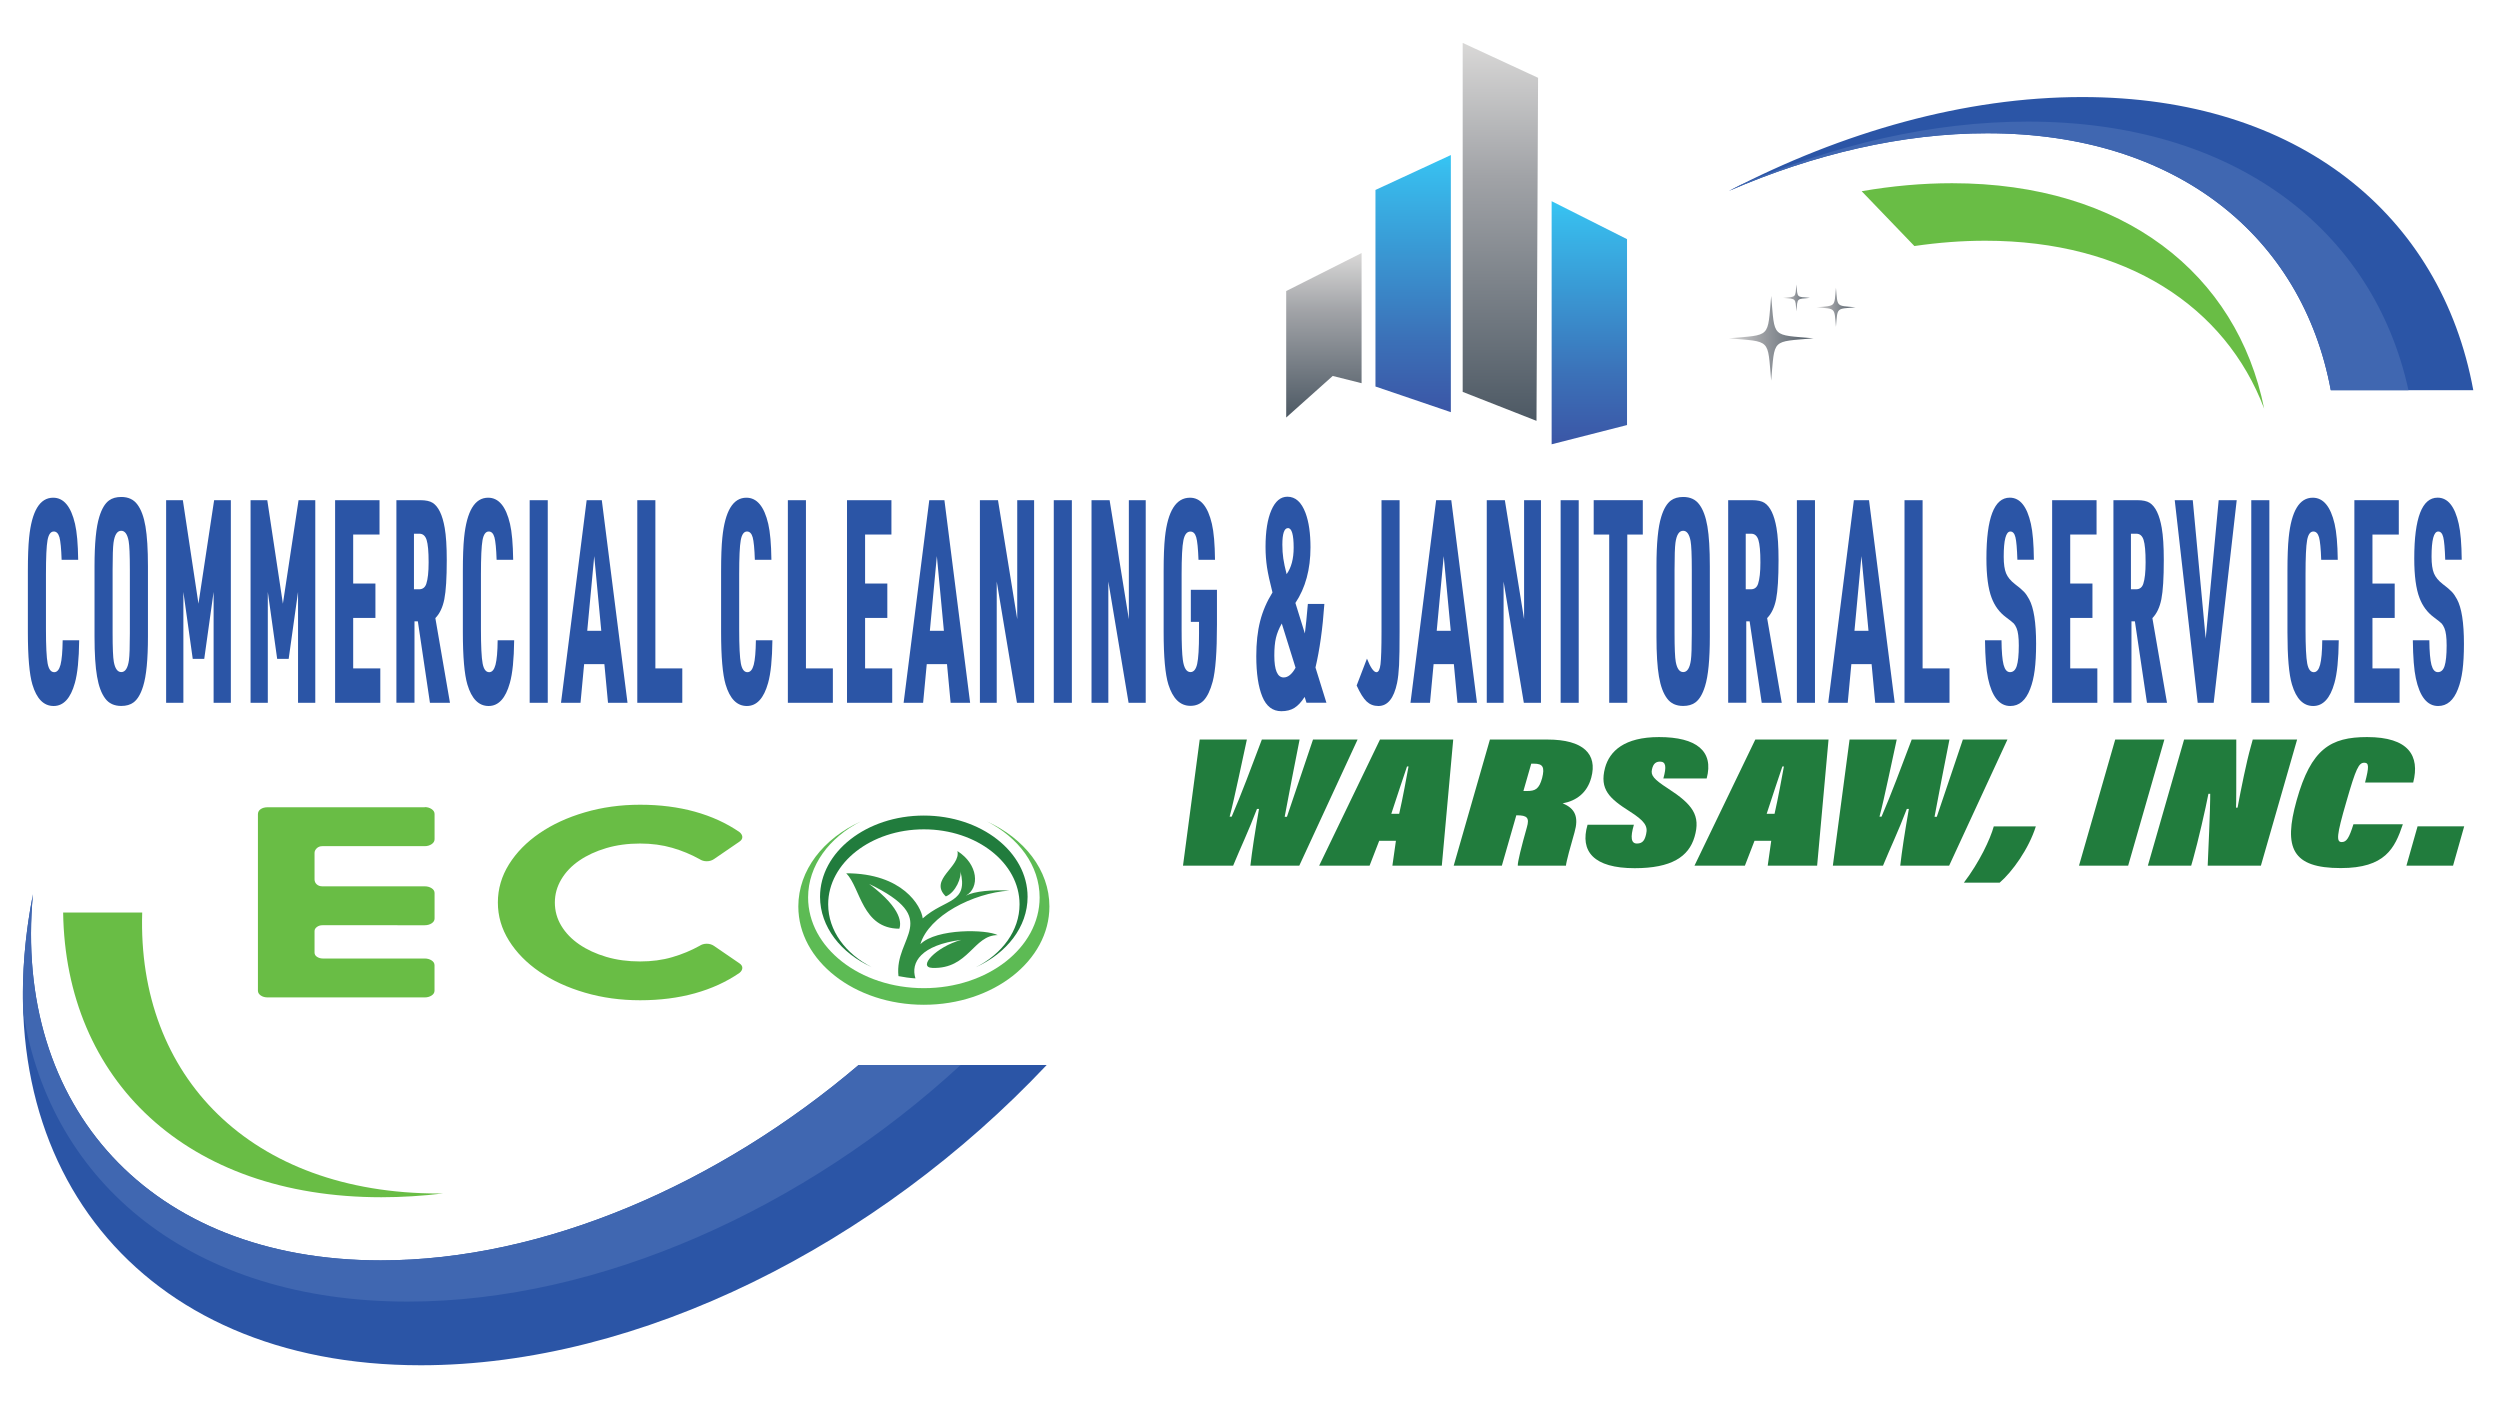 <?xml version="1.0" encoding="utf-8"?>
<!-- Generator: Adobe Illustrator 26.0.1, SVG Export Plug-In . SVG Version: 6.00 Build 0)  -->
<svg version="1.1" id="Layer_1" xmlns="http://www.w3.org/2000/svg" xmlns:xlink="http://www.w3.org/1999/xlink" x="0px" y="0px"
	 width="475.53px" height="267.07px" viewBox="0 0 475.53 267.07" style="enable-background:new 0 0 475.53 267.07;"
	 xml:space="preserve">
<style type="text/css">
	.st0{fill-rule:evenodd;clip-rule:evenodd;fill:#2B55A6;}
	.st1{fill-rule:evenodd;clip-rule:evenodd;fill:#4067B1;}
	.st2{fill-rule:evenodd;clip-rule:evenodd;fill:#69BD45;}
	.st3{fill-rule:evenodd;clip-rule:evenodd;fill:url(#SVGID_1_);}
	.st4{fill-rule:evenodd;clip-rule:evenodd;fill:url(#SVGID_00000057106354759252936620000017506033054211477383_);}
	.st5{fill-rule:evenodd;clip-rule:evenodd;fill:url(#SVGID_00000120550092808042765200000003904663445223878298_);}
	.st6{fill-rule:evenodd;clip-rule:evenodd;fill:url(#SVGID_00000150794785018172567430000009328630142329990550_);}
	.st7{fill-rule:evenodd;clip-rule:evenodd;fill:url(#SVGID_00000007406009767714033460000003513811671559985080_);}
	.st8{fill-rule:evenodd;clip-rule:evenodd;fill:url(#SVGID_00000069392660339280991180000003224822023263236490_);}
	.st9{fill-rule:evenodd;clip-rule:evenodd;fill:url(#SVGID_00000034082151575649673920000003624127105962633118_);}
	.st10{fill:#2B55A6;}
	.st11{fill:#217C3D;}
	.st12{fill:#69BD45;}
	.st13{fill:#5DBB54;}
	.st14{fill:#328F43;}
</style>
<g>
	<path class="st0" d="M163.32,202.58c-26.6,22.63-59.87,37.16-90.9,37.16c-44.11,0-69.92-29.39-66.15-69.64
		c-10.02,51.04,19.88,89.59,73.78,89.59c41.68,0,86.94-23.06,119.04-57.11H163.32z M396.06,18.46c-22.23,0-45.48,6.57-67.21,17.86
		c16.15-7,32.96-10.97,49.15-10.97c36.09,0,59.93,19.67,65.35,48.87h27.1C464.34,40.9,437.19,18.46,396.06,18.46z"/>
	<path class="st1" d="M4.42,192.59c5.21,32.68,32.19,54.99,73.12,54.99c36.61,0,75.72-17.85,105.18-45h-19.41
		c-26.6,22.63-59.87,37.16-90.9,37.16c-44.11,0-69.92-29.39-66.15-69.64C4.73,177.92,4.14,185.44,4.42,192.59 M331.05,35.19
		c-0.74,0.37-1.47,0.75-2.21,1.13c16.15-7,32.96-10.97,49.15-10.97c36.09,0,59.93,19.67,65.35,48.87h14.78
		c-6.68-30.54-33.11-51.09-72.39-51.09C367.63,23.12,348.92,27.49,331.05,35.19z"/>
	<path class="st2" d="M12.01,173.57c0.46,31.75,23.35,54.16,60.52,54.16c3.89,0,7.83-0.25,11.78-0.72c-0.28,0-0.56,0.01-0.84,0.01
		c-35.8,0-57.4-22.29-56.42-53.44H12.01z M371.31,34.85c-5.67,0-11.43,0.52-17.2,1.52l10.03,10.43c4.52-0.66,9.03-1.01,13.48-1.01
		c26.84,0,45.7,12.53,53.05,31.93C425.52,52.08,403.9,34.85,371.31,34.85z"/>
	<g>
		<linearGradient id="SVGID_1_" gradientUnits="userSpaceOnUse" x1="251.816" y1="48.133" x2="251.816" y2="79.423">
			<stop  offset="0" style="stop-color:#D9D8D7"/>
			<stop  offset="0.353" style="stop-color:#A1A3A7"/>
			<stop  offset="1" style="stop-color:#4D5964"/>
		</linearGradient>
		<polygon class="st3" points="244.65,79.42 244.65,55.36 258.99,48.13 258.99,72.89 253.5,71.51 		"/>
		
			<linearGradient id="SVGID_00000139996733179373385640000005178012127698552713_" gradientUnits="userSpaceOnUse" x1="285.393" y1="8.161" x2="285.393" y2="80.052">
			<stop  offset="0" style="stop-color:#D9D8D7"/>
			<stop  offset="0.353" style="stop-color:#A1A3A7"/>
			<stop  offset="1" style="stop-color:#4D5964"/>
		</linearGradient>
		
			<polygon style="fill-rule:evenodd;clip-rule:evenodd;fill:url(#SVGID_00000139996733179373385640000005178012127698552713_);" points="
			292.26,80.05 278.22,74.54 278.22,8.16 292.56,14.8 		"/>
		
			<linearGradient id="SVGID_00000093171587674780218330000011196835056672932781_" gradientUnits="userSpaceOnUse" x1="302.308" y1="38.266" x2="302.308" y2="84.508">
			<stop  offset="0" style="stop-color:#35C6F4"/>
			<stop  offset="0.06" style="stop-color:#38BCED"/>
			<stop  offset="0.713" style="stop-color:#3B71B8"/>
			<stop  offset="1" style="stop-color:#3B56A6"/>
		</linearGradient>
		
			<polygon style="fill-rule:evenodd;clip-rule:evenodd;fill:url(#SVGID_00000093171587674780218330000011196835056672932781_);" points="
			295.14,84.51 309.48,80.85 309.48,45.49 295.14,38.27 		"/>
		
			<linearGradient id="SVGID_00000041268531774364733920000007366206029205376657_" gradientUnits="userSpaceOnUse" x1="268.799" y1="29.493" x2="268.799" y2="78.402">
			<stop  offset="0" style="stop-color:#35C6F4"/>
			<stop  offset="0.06" style="stop-color:#38BCED"/>
			<stop  offset="0.713" style="stop-color:#3B71B8"/>
			<stop  offset="1" style="stop-color:#3B56A6"/>
		</linearGradient>
		
			<polygon style="fill-rule:evenodd;clip-rule:evenodd;fill:url(#SVGID_00000041268531774364733920000007366206029205376657_);" points="
			261.63,73.52 275.97,78.4 275.97,29.49 261.63,36.13 		"/>
	</g>
	<g>
		
			<linearGradient id="SVGID_00000041287573633812789870000012903938160676796565_" gradientUnits="userSpaceOnUse" x1="345.494" y1="58.444" x2="352.937" y2="58.444">
			<stop  offset="0" style="stop-color:#D9D8D7"/>
			<stop  offset="0.353" style="stop-color:#A1A3A7"/>
			<stop  offset="1" style="stop-color:#4D5964"/>
		</linearGradient>
		<path style="fill-rule:evenodd;clip-rule:evenodd;fill:url(#SVGID_00000041287573633812789870000012903938160676796565_);" d="
			M349.22,62.17c-0.33-3.74,0.02-3.39-3.72-3.72c3.74-0.33,3.39,0.02,3.72-3.72c0.33,3.74-0.02,3.39,3.72,3.72
			C349.2,58.78,349.55,58.42,349.22,62.17"/>
		
			<linearGradient id="SVGID_00000044154667370563160560000016117745246176289931_" gradientUnits="userSpaceOnUse" x1="328.848" y1="64.353" x2="344.944" y2="64.353">
			<stop  offset="0" style="stop-color:#D9D8D7"/>
			<stop  offset="0.353" style="stop-color:#A1A3A7"/>
			<stop  offset="1" style="stop-color:#4D5964"/>
		</linearGradient>
		<path style="fill-rule:evenodd;clip-rule:evenodd;fill:url(#SVGID_00000044154667370563160560000016117745246176289931_);" d="
			M336.9,72.4c-0.72-8.09,0.04-7.33-8.05-8.05c8.09-0.72,7.33,0.04,8.05-8.05c0.72,8.09-0.04,7.33,8.05,8.05
			C336.85,65.07,337.62,64.31,336.9,72.4"/>
		
			<linearGradient id="SVGID_00000124128430095965734870000016004676816256642964_" gradientUnits="userSpaceOnUse" x1="339.146" y1="56.667" x2="344.259" y2="56.667">
			<stop  offset="0" style="stop-color:#D9D8D7"/>
			<stop  offset="0.353" style="stop-color:#A1A3A7"/>
			<stop  offset="1" style="stop-color:#4D5964"/>
		</linearGradient>
		<path style="fill-rule:evenodd;clip-rule:evenodd;fill:url(#SVGID_00000124128430095965734870000016004676816256642964_);" d="
			M341.7,59.22c-0.23-2.57,0.01-2.33-2.56-2.56c2.57-0.23,2.33,0.02,2.56-2.55c0.23,2.57-0.01,2.33,2.56,2.55
			C341.69,56.89,341.93,56.65,341.7,59.22"/>
	</g>
	<g>
		<g>
			<path class="st10" d="M11.92,121.79h3.14c-0.04,3.62-0.31,6.33-0.82,8.12c-0.81,2.92-2.16,4.38-4.04,4.38
				c-1.88,0-3.23-1.36-4.04-4.09c-0.57-1.93-0.86-5.25-0.86-9.96v-11.57c0-2.72,0.08-4.87,0.24-6.43c0.51-5.04,2.03-7.57,4.57-7.57
				c2,0,3.39,1.66,4.16,4.98c0.36,1.55,0.56,3.82,0.6,6.83h-3.15c-0.07-2.11-0.21-3.53-0.41-4.27c-0.21-0.74-0.57-1.11-1.08-1.11
				c-0.59,0-0.99,0.55-1.19,1.65c-0.2,1.1-0.3,3.27-0.3,6.52v10.39c0,3.25,0.11,5.43,0.32,6.54c0.21,1.11,0.63,1.66,1.25,1.66
				c0.55,0,0.95-0.47,1.2-1.41C11.76,125.5,11.89,123.95,11.92,121.79z"/>
			<path class="st10" d="M17.98,121.1v-13.39c0-4.32,0.3-7.46,0.91-9.41c0.46-1.51,1.08-2.55,1.85-3.11
				c0.6-0.44,1.37-0.66,2.33-0.66c1.33,0,2.35,0.47,3.05,1.42c0.73,0.97,1.24,2.36,1.55,4.18s0.47,4.35,0.47,7.58v13.39
				c0,4.32-0.3,7.46-0.91,9.41c-0.46,1.51-1.08,2.55-1.85,3.11c-0.6,0.44-1.37,0.66-2.31,0.66c-1.34,0-2.36-0.47-3.06-1.42
				c-0.73-0.97-1.24-2.36-1.55-4.18C18.14,126.86,17.98,124.33,17.98,121.1z M24.7,120.44v-12.07c0-2.83-0.08-4.65-0.23-5.46
				c-0.24-1.3-0.71-1.95-1.41-1.95c-0.77,0-1.26,0.76-1.47,2.29c-0.11,0.81-0.17,2.51-0.17,5.11v12.07c0,2.83,0.08,4.65,0.23,5.46
				c0.24,1.3,0.71,1.95,1.42,1.95c0.76,0,1.25-0.76,1.46-2.29C24.64,124.75,24.7,123.04,24.7,120.44z"/>
			<path class="st10" d="M31.6,133.68V95.14h3.18l2.97,19.69l2.98-19.69h3.18v38.54h-3.28v-21.09l-1.78,12.73h-2.19l-1.78-12.73
				v21.09H31.6z"/>
			<path class="st10" d="M47.66,133.68V95.14h3.18l2.97,19.69l2.98-19.69h3.18v38.54h-3.28v-21.09l-1.78,12.73h-2.19l-1.78-12.73
				v21.09H47.66z"/>
			<path class="st10" d="M63.74,133.68V95.14h8.45v6.54h-5.01V111h4.23v6.54h-4.23v9.6h5.16v6.54H63.74z"/>
			<path class="st10" d="M78.84,118.17v15.5H75.4V95.14h4.54c1.04,0,1.83,0.17,2.35,0.5c1.1,0.7,1.87,2.29,2.3,4.77
				c0.26,1.48,0.39,3.52,0.39,6.14c0,3.37-0.15,5.84-0.46,7.41c-0.31,1.56-0.88,2.77-1.71,3.61l2.78,16.11h-3.81l-2.3-15.5H78.84z
				 M78.75,112.09h0.96c0.69,0,1.15-0.35,1.38-1.05c0.29-0.88,0.44-2.23,0.44-4.06c0-2.06-0.13-3.48-0.38-4.27s-0.71-1.19-1.37-1.19
				h-1.04V112.09z"/>
			<path class="st10" d="M94.66,121.79h3.14c-0.04,3.62-0.31,6.33-0.82,8.12c-0.81,2.92-2.16,4.38-4.04,4.38
				c-1.88,0-3.23-1.36-4.04-4.09c-0.57-1.93-0.86-5.25-0.86-9.96v-11.57c0-2.72,0.08-4.87,0.24-6.43c0.51-5.04,2.03-7.57,4.57-7.57
				c2,0,3.39,1.66,4.16,4.98c0.36,1.55,0.56,3.82,0.6,6.83h-3.15c-0.07-2.11-0.21-3.53-0.41-4.27c-0.21-0.74-0.57-1.11-1.08-1.11
				c-0.59,0-0.99,0.55-1.19,1.65c-0.2,1.1-0.3,3.27-0.3,6.52v10.39c0,3.25,0.11,5.43,0.32,6.54c0.21,1.11,0.63,1.66,1.25,1.66
				c0.55,0,0.95-0.47,1.2-1.41C94.5,125.5,94.64,123.95,94.66,121.79z"/>
			<path class="st10" d="M100.75,133.68V95.14h3.44v38.54H100.75z"/>
			<path class="st10" d="M114.96,126.32h-3.85l-0.69,7.36h-3.71l4.88-38.54h2.88l4.89,38.54h-3.71L114.96,126.32z M114.37,119.99
				l-1.34-14.21l-1.33,14.21H114.37z"/>
			<path class="st10" d="M121.22,133.68V95.14h3.44v32h5.12v6.54H121.22z"/>
			<path class="st10" d="M143.78,121.79h3.14c-0.04,3.62-0.31,6.33-0.82,8.12c-0.81,2.92-2.16,4.38-4.04,4.38
				c-1.88,0-3.23-1.36-4.04-4.09c-0.57-1.93-0.86-5.25-0.86-9.96v-11.57c0-2.72,0.08-4.87,0.24-6.43c0.51-5.04,2.03-7.57,4.57-7.57
				c2,0,3.39,1.66,4.16,4.98c0.36,1.55,0.56,3.82,0.6,6.83h-3.15c-0.07-2.11-0.21-3.53-0.41-4.27c-0.21-0.74-0.57-1.11-1.08-1.11
				c-0.59,0-0.99,0.55-1.19,1.65c-0.2,1.1-0.3,3.27-0.3,6.52v10.39c0,3.25,0.11,5.43,0.32,6.54c0.21,1.11,0.63,1.66,1.25,1.66
				c0.55,0,0.95-0.47,1.2-1.41C143.62,125.5,143.75,123.95,143.78,121.79z"/>
			<path class="st10" d="M149.86,133.68V95.14h3.44v32h5.12v6.54H149.86z"/>
			<path class="st10" d="M161.11,133.68V95.14h8.45v6.54h-5.01V111h4.23v6.54h-4.23v9.6h5.16v6.54H161.11z"/>
			<path class="st10" d="M180.13,126.32h-3.85l-0.69,7.36h-3.71l4.88-38.54h2.88l4.89,38.54h-3.71L180.13,126.32z M179.54,119.99
				l-1.34-14.21l-1.33,14.21H179.54z"/>
			<path class="st10" d="M186.39,133.68V95.14h3.44l3.66,22.64V95.14h3.21v38.54h-3.26l-3.85-23.07v23.07H186.39z"/>
			<path class="st10" d="M200.44,133.68V95.14h3.44v38.54H200.44z"/>
			<path class="st10" d="M207.62,133.68V95.14h3.44l3.66,22.64V95.14h3.21v38.54h-3.26l-3.85-23.07v23.07H207.62z"/>
			<path class="st10" d="M226.51,118.28v-6.09h4.97v6.62c0,5.18-0.27,8.8-0.82,10.86c-0.44,1.63-1.01,2.82-1.7,3.56
				c-0.67,0.69-1.5,1.03-2.52,1.03c-1.95,0-3.35-1.35-4.2-4.06c-0.6-1.93-0.9-5.25-0.9-9.96v-11.57c0-2.72,0.08-4.88,0.25-6.46
				c0.53-5.03,2.12-7.54,4.76-7.54c2.01,0,3.4,1.66,4.17,4.98c0.36,1.55,0.56,3.82,0.59,6.83h-3.14c-0.08-2.13-0.22-3.55-0.43-4.28
				c-0.21-0.73-0.58-1.09-1.11-1.09c-0.66,0-1.1,0.55-1.33,1.66c-0.23,1.11-0.34,3.28-0.34,6.51v10.39c0,2.79,0.08,4.75,0.23,5.85
				c0.21,1.55,0.7,2.32,1.45,2.32c0.62,0,1.05-0.52,1.28-1.56c0.23-1.04,0.35-2.95,0.35-5.75v-2.24H226.51z"/>
			<path class="st10" d="M242.04,112.69c-0.51-1.97-0.85-3.56-1.04-4.78c-0.18-1.22-0.28-2.51-0.28-3.86c0-2.97,0.37-5.31,1.11-7.01
				s1.75-2.56,3.05-2.56c1.53,0,2.67,1.03,3.44,3.08c0.64,1.71,0.95,3.89,0.95,6.56c0,4.18-0.96,7.71-2.87,10.57l1.8,5.8
				c0.17-1.28,0.36-3.15,0.57-5.62h3.14c-0.33,4.73-0.9,8.76-1.69,12.1l2.08,6.7h-3.79l-0.35-1.11c-0.63,0.98-1.28,1.68-1.96,2.1
				s-1.5,0.62-2.47,0.62c-1.65,0-2.86-0.92-3.62-2.77s-1.15-4.41-1.15-7.7c0-2.51,0.24-4.73,0.73-6.64
				C240.17,116.26,240.96,114.43,242.04,112.69z M243.81,118.6c-0.53,0.93-0.9,1.84-1.11,2.73c-0.21,0.89-0.31,2.01-0.31,3.36
				c0,2.78,0.59,4.17,1.78,4.17c0.83,0,1.58-0.62,2.26-1.85L243.81,118.6z M244.73,109.21c0.89-1.23,1.34-2.91,1.34-5.04
				c0-2.48-0.36-3.72-1.08-3.72c-0.71,0-1.07,1.05-1.07,3.14c0,0.95,0.06,1.83,0.18,2.65C244.22,107.06,244.43,108.05,244.73,109.21
				z"/>
			<path class="st10" d="M262.78,95.14h3.44v24.91c0,2.97-0.03,5.13-0.1,6.47s-0.19,2.47-0.38,3.39c-0.61,2.92-1.79,4.38-3.56,4.38
				c-0.88,0-1.62-0.29-2.23-0.86c-0.61-0.57-1.24-1.59-1.9-3.04l1.96-5.11c0.69,1.72,1.29,2.58,1.81,2.58c0.39,0,0.64-0.5,0.77-1.52
				c0.12-1.01,0.19-3.08,0.19-6.21V95.14z"/>
			<path class="st10" d="M276.54,126.32h-3.85l-0.69,7.36h-3.71l4.88-38.54h2.88l4.89,38.54h-3.71L276.54,126.32z M275.95,119.99
				l-1.34-14.21l-1.33,14.21H275.95z"/>
			<path class="st10" d="M282.8,133.68V95.14h3.44l3.66,22.64V95.14h3.21v38.54h-3.26l-3.85-23.07v23.07H282.8z"/>
			<path class="st10" d="M296.85,133.68V95.14h3.44v38.54H296.85z"/>
			<path class="st10" d="M306.09,133.68v-32h-2.95v-6.54h9.34v6.54h-2.95v32H306.09z"/>
			<path class="st10" d="M315.08,121.1v-13.39c0-4.32,0.3-7.46,0.91-9.41c0.46-1.51,1.08-2.55,1.85-3.11
				c0.6-0.44,1.37-0.66,2.33-0.66c1.33,0,2.35,0.47,3.05,1.42c0.73,0.97,1.24,2.36,1.55,4.18c0.31,1.82,0.46,4.35,0.46,7.58v13.39
				c0,4.32-0.3,7.46-0.91,9.41c-0.46,1.51-1.08,2.55-1.85,3.11c-0.6,0.44-1.37,0.66-2.31,0.66c-1.34,0-2.36-0.47-3.06-1.42
				c-0.73-0.97-1.24-2.36-1.55-4.18C315.24,126.86,315.08,124.33,315.08,121.1z M321.8,120.44v-12.07c0-2.83-0.08-4.65-0.23-5.46
				c-0.24-1.3-0.71-1.95-1.41-1.95c-0.77,0-1.26,0.76-1.47,2.29c-0.11,0.81-0.17,2.51-0.17,5.11v12.07c0,2.83,0.08,4.65,0.23,5.46
				c0.24,1.3,0.71,1.95,1.42,1.95c0.76,0,1.25-0.76,1.46-2.29C321.74,124.75,321.8,123.04,321.8,120.44z"/>
			<path class="st10" d="M332.16,118.17v15.5h-3.44V95.14h4.54c1.04,0,1.83,0.17,2.35,0.5c1.1,0.7,1.87,2.29,2.3,4.77
				c0.26,1.48,0.39,3.52,0.39,6.14c0,3.37-0.15,5.84-0.46,7.41c-0.31,1.56-0.88,2.77-1.71,3.61l2.78,16.11h-3.81l-2.3-15.5H332.16z
				 M332.07,112.09h0.96c0.69,0,1.15-0.35,1.38-1.05c0.29-0.88,0.44-2.23,0.44-4.06c0-2.06-0.13-3.48-0.38-4.27
				c-0.25-0.79-0.71-1.19-1.37-1.19h-1.04V112.09z"/>
			<path class="st10" d="M341.79,133.68V95.14h3.44v38.54H341.79z"/>
			<path class="st10" d="M356,126.32h-3.85l-0.69,7.36h-3.71l4.88-38.54h2.88l4.89,38.54h-3.71L356,126.32z M355.41,119.99
				l-1.34-14.21l-1.33,14.21H355.41z"/>
			<path class="st10" d="M362.26,133.68V95.14h3.44v32h5.12v6.54H362.26z"/>
			<path class="st10" d="M377.57,121.79h3.14c0.02,2.2,0.16,3.76,0.4,4.68c0.25,0.92,0.65,1.38,1.22,1.38c0.6,0,1.03-0.39,1.28-1.17
				s0.39-2.08,0.39-3.89c0-1.55-0.14-2.65-0.43-3.32c-0.17-0.39-0.34-0.67-0.51-0.86s-0.68-0.59-1.53-1.23
				c-1.21-0.9-2.11-2.11-2.69-3.64c-0.67-1.74-1-4.24-1-7.51c0-7.71,1.48-11.57,4.44-11.57c1.94,0,3.28,1.66,4.02,4.98
				c0.35,1.55,0.54,3.82,0.57,6.83h-3.14c-0.07-2.13-0.19-3.55-0.37-4.28c-0.18-0.73-0.5-1.09-0.96-1.09c-0.85,0-1.27,1.6-1.27,4.8
				c0,1.37,0.15,2.42,0.45,3.15c0.3,0.73,0.86,1.41,1.67,2.04c0.83,0.63,1.42,1.13,1.75,1.49c0.34,0.36,0.66,0.83,0.97,1.41
				c0.88,1.62,1.32,4.44,1.32,8.46c0,1.99-0.09,3.66-0.27,5.04c-0.18,1.37-0.47,2.57-0.87,3.58c-0.82,2.14-2.07,3.22-3.77,3.22
				c-2.07,0-3.49-1.76-4.24-5.27C377.8,127.43,377.61,125.02,377.57,121.79z"/>
			<path class="st10" d="M390.34,133.68V95.14h8.45v6.54h-5.01V111h4.23v6.54h-4.23v9.6h5.16v6.54H390.34z"/>
			<path class="st10" d="M405.43,118.17v15.5H402V95.14h4.54c1.04,0,1.83,0.17,2.35,0.5c1.1,0.7,1.87,2.29,2.3,4.77
				c0.26,1.48,0.39,3.52,0.39,6.14c0,3.37-0.15,5.84-0.46,7.41c-0.31,1.56-0.88,2.77-1.71,3.61l2.78,16.11h-3.81l-2.3-15.5H405.43z
				 M405.34,112.09h0.96c0.69,0,1.15-0.35,1.38-1.05c0.29-0.88,0.44-2.23,0.44-4.06c0-2.06-0.13-3.48-0.38-4.27
				c-0.25-0.79-0.71-1.19-1.37-1.19h-1.04V112.09z"/>
			<path class="st10" d="M418.03,133.68l-4.37-38.54h3.43l2.46,26.33l2.47-26.33h3.43l-4.38,38.54H418.03z"/>
			<path class="st10" d="M428.22,133.68V95.14h3.44v38.54H428.22z"/>
			<path class="st10" d="M441.72,121.79h3.14c-0.04,3.62-0.31,6.33-0.82,8.12c-0.81,2.92-2.16,4.38-4.04,4.38
				c-1.88,0-3.23-1.36-4.04-4.09c-0.58-1.93-0.86-5.25-0.86-9.96v-11.57c0-2.72,0.08-4.87,0.24-6.43c0.51-5.04,2.03-7.57,4.57-7.57
				c2,0,3.39,1.66,4.16,4.98c0.36,1.55,0.56,3.82,0.6,6.83h-3.15c-0.07-2.11-0.21-3.53-0.41-4.27c-0.21-0.74-0.57-1.11-1.08-1.11
				c-0.59,0-0.99,0.55-1.19,1.65c-0.2,1.1-0.3,3.27-0.3,6.52v10.39c0,3.25,0.11,5.43,0.32,6.54c0.21,1.11,0.63,1.66,1.25,1.66
				c0.55,0,0.95-0.47,1.2-1.41C441.56,125.5,441.7,123.95,441.72,121.79z"/>
			<path class="st10" d="M447.83,133.68V95.14h8.45v6.54h-5.01V111h4.23v6.54h-4.23v9.6h5.16v6.54H447.83z"/>
			<path class="st10" d="M458.95,121.79h3.14c0.02,2.2,0.16,3.76,0.4,4.68c0.25,0.92,0.65,1.38,1.22,1.38c0.6,0,1.03-0.39,1.28-1.17
				s0.39-2.08,0.39-3.89c0-1.55-0.14-2.65-0.43-3.32c-0.17-0.39-0.34-0.67-0.51-0.86s-0.68-0.59-1.53-1.23
				c-1.21-0.9-2.11-2.11-2.69-3.64c-0.67-1.74-1-4.24-1-7.51c0-7.71,1.48-11.57,4.44-11.57c1.94,0,3.28,1.66,4.02,4.98
				c0.35,1.55,0.54,3.82,0.57,6.83h-3.14c-0.07-2.13-0.19-3.55-0.37-4.28c-0.18-0.73-0.5-1.09-0.96-1.09c-0.85,0-1.27,1.6-1.27,4.8
				c0,1.37,0.15,2.42,0.45,3.15c0.3,0.73,0.86,1.41,1.67,2.04c0.83,0.63,1.42,1.13,1.75,1.49c0.34,0.36,0.66,0.83,0.97,1.41
				c0.88,1.62,1.32,4.44,1.32,8.46c0,1.99-0.09,3.66-0.27,5.04c-0.18,1.37-0.47,2.57-0.87,3.58c-0.82,2.14-2.07,3.22-3.77,3.22
				c-2.07,0-3.49-1.76-4.24-5.27C459.18,127.43,458.99,125.02,458.95,121.79z"/>
		</g>
	</g>
	<g>
		<path class="st11" d="M225.02,164.66l3.18-23.99h8.97c-0.77,3.45-2.36,11.25-3.28,14.67h0.39c1.83-4.24,3.71-9.29,5.74-14.67h7.18
			c-0.82,4.09-2.12,10.82-2.84,14.7h0.43c1.25-3.77,4.19-12.32,4.96-14.7h8.48l-11.09,23.99h-9.3c0.34-2.96,0.82-6.09,1.64-10.79
			h-0.39c-1.69,4.42-3.08,7.26-4.53,10.79H225.02z"/>
		<path class="st11" d="M262.34,159.93l-1.83,4.73h-9.59l11.57-23.99h13.93l-2.17,23.99h-9.4l0.67-4.73H262.34z M266.14,154.8
			c0.67-2.92,1.45-7.19,1.78-9.01h-0.29c-0.67,2.03-2.02,5.98-2.99,9.01H266.14z"/>
		<path class="st11" d="M288.42,155.08l-2.75,9.58h-9.16l6.89-23.99h10.94c6.89,0,9.54,2.81,8.34,7.23
			c-0.77,2.88-2.8,4.42-5.45,4.91c2.41,0.96,3.08,2.63,2.27,5.48c-0.72,2.46-1.59,5.66-1.64,6.37h-9.16
			c-0.05-0.64,0.67-3.56,1.73-7.3c0.53-1.82,0.05-2.28-1.93-2.28H288.42z M289.77,150.46h0.67c1.59,0,2.31-0.36,2.89-2.46
			c0.53-2.1,0.14-2.74-1.54-2.74h-0.53L289.77,150.46z"/>
		<path class="st11" d="M310.79,156.86c-0.72,2.46-0.53,3.59,0.58,3.59c1.16,0,1.5-0.75,1.74-1.78c0.39-1.57-0.34-2.56-3.13-4.34
			c-3.81-2.42-5.78-4.17-4.68-8.29c0.87-3.17,3.66-5.84,10.27-5.84c7.13,0,10.46,2.67,9.06,7.87h-8.24c0.63-2.24,0.48-3.2-0.63-3.2
			c-0.77,0-1.3,0.36-1.54,1.5c-0.24,1.1,0.29,1.82,3.04,3.6c4.68,3.03,6.27,5.13,5.06,9.22c-1.11,3.77-4.39,5.95-11.38,5.95
			c-7.81,0-10.46-3.2-8.97-8.26H310.79z"/>
		<path class="st11" d="M333.73,159.93l-1.83,4.73h-9.59l11.57-23.99h13.93l-2.17,23.99h-9.4l0.67-4.73H333.73z M337.54,154.8
			c0.67-2.92,1.45-7.19,1.78-9.01h-0.29c-0.67,2.03-2.02,5.98-2.99,9.01H337.54z"/>
		<path class="st11" d="M348.63,164.66l3.18-23.99h8.97c-0.77,3.45-2.36,11.25-3.28,14.67h0.39c1.83-4.24,3.71-9.29,5.74-14.67h7.18
			c-0.82,4.09-2.12,10.82-2.84,14.7h0.43c1.25-3.77,4.19-12.32,4.96-14.7h8.48l-11.09,23.99h-9.3c0.34-2.96,0.82-6.09,1.64-10.79
			h-0.39c-1.69,4.42-3.08,7.26-4.53,10.79H348.63z"/>
		<path class="st11" d="M373.55,167.9c2.99-3.95,5.01-8.26,5.69-10.71h8c-1.35,4.31-4.53,8.69-6.89,10.71H373.55z"/>
		<path class="st11" d="M411.69,140.67l-6.89,23.99h-9.35l6.89-23.99H411.69z"/>
		<path class="st11" d="M408.55,164.66l6.89-23.99h9.93c0,9.43,0,12.07-0.05,12.96h0.29c0.63-3.42,1.74-8.9,2.51-11.57l0.38-1.39
			h8.44l-6.89,23.99h-10.12c0.48-10.47,0.48-12.82,0.48-13.67h-0.34c-0.53,2.78-1.98,9.08-2.89,12.32l-0.39,1.35H408.55z"/>
		<path class="st11" d="M457.05,156.79c-1.54,4.59-3.37,8.33-11.81,8.33c-9.25,0-10.94-3.81-8.39-12.89
			c2.75-9.79,6.46-12.03,13.4-12.03c7.91,0,10.07,3.56,8.77,8.65h-9.16c0.77-2.96,0.77-3.77-0.14-3.77c-1.06,0-1.59,1.07-3.42,7.44
			c-1.88,6.44-1.93,7.65-0.87,7.65c0.92,0,1.4-0.78,2.22-3.38H457.05z"/>
		<path class="st11" d="M457.73,164.66l2.12-7.48h8.87l-2.12,7.48H457.73z"/>
	</g>
	<g>
		<path class="st12" d="M80.8,153.52c0.49,0,0.93,0.13,1.3,0.38c0.37,0.25,0.56,0.57,0.56,0.94v4.79c0,0.37-0.19,0.69-0.56,0.94
			c-0.37,0.25-0.81,0.38-1.3,0.38H61.32c-0.45,0-0.81,0.14-1.08,0.41c-0.27,0.27-0.41,0.56-0.41,0.87v5.04
			c0,0.37,0.14,0.69,0.41,0.94c0.27,0.25,0.63,0.38,1.08,0.38H80.8c0.49,0,0.93,0.12,1.3,0.36c0.37,0.24,0.56,0.54,0.56,0.92v4.84
			c0,0.37-0.19,0.68-0.56,0.92c-0.37,0.24-0.81,0.36-1.3,0.36H61.32c-0.4,0-0.74,0.11-1.04,0.33c-0.3,0.22-0.45,0.48-0.45,0.79v4.08
			c0,0.34,0.16,0.61,0.48,0.82c0.32,0.2,0.68,0.31,1.08,0.31h19.4c0.49,0,0.93,0.12,1.3,0.36c0.37,0.24,0.56,0.54,0.56,0.92v4.84
			c0,0.37-0.19,0.68-0.56,0.92c-0.37,0.24-0.81,0.36-1.3,0.36H50.92c-0.55,0-0.99-0.13-1.34-0.38c-0.35-0.25-0.52-0.55-0.52-0.89
			v-33.57c0-0.41,0.17-0.73,0.52-0.97c0.35-0.24,0.79-0.36,1.34-0.36H80.8z"/>
		<path class="st12" d="M94.7,171.66c0-2.58,0.71-5,2.12-7.26c1.41-2.26,3.35-4.23,5.8-5.91c2.45-1.68,5.33-3.01,8.62-3.97
			c3.3-0.97,6.8-1.45,10.52-1.45c3.77,0,7.23,0.44,10.41,1.32c3.17,0.88,6,2.17,8.47,3.87c0.35,0.27,0.53,0.58,0.56,0.92
			c0.02,0.34-0.16,0.65-0.56,0.92l-4.83,3.31c-0.4,0.27-0.85,0.41-1.38,0.41c-0.52,0-0.98-0.14-1.38-0.41
			c-1.59-0.88-3.31-1.6-5.17-2.14c-1.86-0.54-3.9-0.82-6.13-0.82c-2.33,0-4.47,0.29-6.43,0.87c-1.96,0.58-3.67,1.37-5.13,2.37
			c-1.46,1-2.6,2.19-3.42,3.57c-0.82,1.38-1.23,2.84-1.23,4.41c0,1.6,0.41,3.07,1.23,4.43c0.82,1.36,1.96,2.54,3.42,3.54
			c1.46,1,3.17,1.79,5.13,2.37c1.96,0.58,4.1,0.87,6.43,0.87c2.23,0,4.27-0.27,6.13-0.82c1.86-0.54,3.58-1.26,5.17-2.14
			c0.4-0.27,0.85-0.41,1.38-0.41c0.52,0,0.98,0.14,1.38,0.41l4.83,3.31c0.4,0.27,0.58,0.58,0.56,0.92
			c-0.03,0.34-0.21,0.65-0.56,0.92c-2.48,1.7-5.3,2.99-8.47,3.87c-3.17,0.88-6.64,1.32-10.41,1.32c-3.72,0-7.22-0.48-10.52-1.45
			c-3.3-0.97-6.17-2.29-8.62-3.97c-2.45-1.68-4.39-3.65-5.8-5.91C95.4,176.66,94.7,174.24,94.7,171.66z"/>
	</g>
	<g>
		<path class="st11" d="M165.83,183.97c-5-2.54-8.3-6.95-8.3-11.96c0-7.87,8.15-14.26,18.2-14.26c10.05,0,18.2,6.38,18.2,14.26
			c0,5.01-3.3,9.42-8.3,11.96c5.88-2.68,9.83-7.66,9.83-13.38c0-8.54-8.84-15.46-19.74-15.46c-10.9,0-19.74,6.92-19.74,15.46
			C156,176.31,159.95,181.3,165.83,183.97z"/>
		<path class="st13" d="M187.71,156.24c6.04,3.07,10.04,8.41,10.04,14.47c0,9.53-9.86,17.25-22.02,17.25
			c-12.16,0-22.02-7.72-22.02-17.25c0-6.06,4-11.4,10.04-14.47c-7.11,3.24-11.9,9.27-11.9,16.18c0,10.33,10.69,18.7,23.88,18.7
			c13.19,0,23.88-8.37,23.88-18.7C199.61,165.51,194.83,159.47,187.71,156.24z"/>
		<path class="st14" d="M175.07,179.59c1.59-5.38,9.97-9.72,16.92-10.19c-3.16-0.18-6.58,0.09-8.26,0.96
			c2.66-1.51,2.36-5.96-1.62-8.48c0.71,2.99-5.55,5.43-2.2,8.63c1.86-0.73,3.07-3.67,2.75-4.9c1.62,6.33-2.81,5.22-7.15,9.08
			c-0.27-2.34-3.81-8.58-14.54-8.58c2.73,2.78,2.99,10.54,10.1,10.54c0.27-0.82,0.83-3.58-5.76-8.52c14.09,6.8,4.74,10,5.59,17.54
			c1.05,0.21,2.12,0.36,3.23,0.43c-0.96-3.05,1.06-6.34,8.73-7.33c-4.82,1.33-8.43,5.24-5.49,5.34c6.89,0.23,7.79-6.25,12.4-6.24
			C187.72,176.77,178.18,176.55,175.07,179.59z"/>
	</g>
</g>
</svg>

